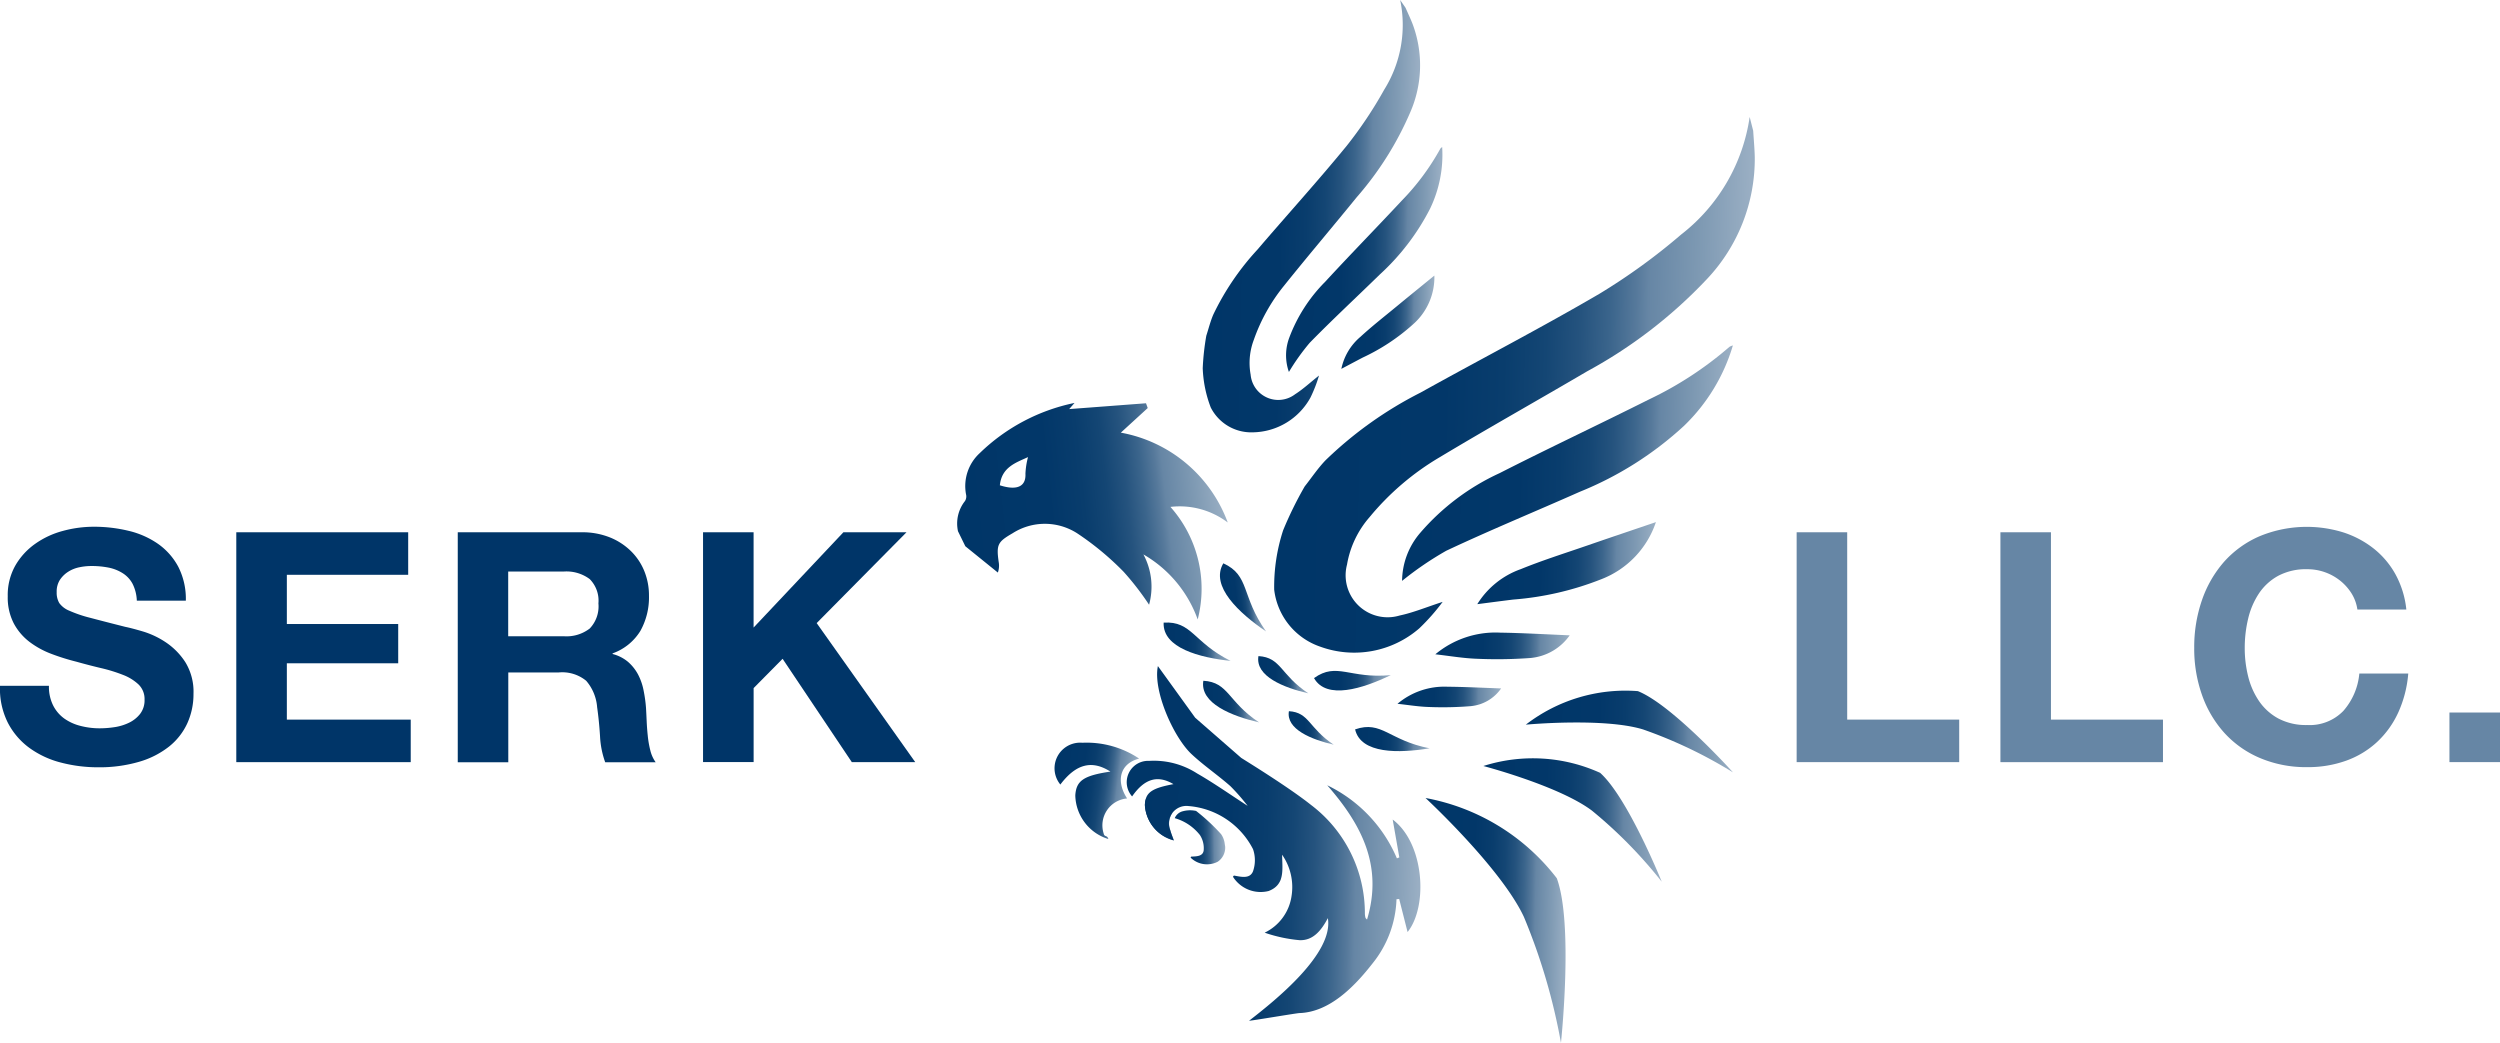<svg xmlns="http://www.w3.org/2000/svg" xmlns:xlink="http://www.w3.org/1999/xlink" width="135.213" height="56.403" viewBox="0 0 135.213 56.403"><defs><linearGradient id="a" x1="-72.175" y1="342.634" x2="-67.71" y2="342.634" gradientTransform="translate(171.884 -288.306) rotate(7.27)" gradientUnits="userSpaceOnUse"><stop offset="0" stop-color="#003668"/><stop offset="0.35" stop-color="#023769"/><stop offset="0.476" stop-color="#093d6d"/><stop offset="0.566" stop-color="#144674"/><stop offset="0.638" stop-color="#25537e"/><stop offset="0.701" stop-color="#3b658c"/><stop offset="0.755" stop-color="#56799b"/><stop offset="0.781" stop-color="#6686a5"/><stop offset="0.896" stop-color="#809bb4"/><stop offset="0.991" stop-color="#99aec3"/></linearGradient><linearGradient id="b" x1="88.825" y1="19.885" x2="91.531" y2="19.885" gradientTransform="translate(-25.51 26.499) rotate(-0.695)" xlink:href="#a"/><linearGradient id="c" x1="45.665" y1="95.713" x2="47.272" y2="95.713" gradientTransform="translate(18.31 -52.351) rotate(1.235)" xlink:href="#a"/><linearGradient id="d" x1="52.853" y1="98.775" x2="53.096" y2="98.775" gradientTransform="translate(18.31 -52.351) rotate(1.235)" xlink:href="#a"/><linearGradient id="f" x1="44.675" y1="96.935" x2="60.661" y2="96.935" gradientTransform="translate(18.31 -52.351) rotate(1.235)" xlink:href="#a"/><linearGradient id="g" x1="60.831" y1="100.763" x2="68.599" y2="100.763" gradientTransform="translate(18.31 -52.351) rotate(1.235)" xlink:href="#a"/><linearGradient id="h" x1="63.925" y1="95.214" x2="73.704" y2="95.214" gradientTransform="translate(18.31 -52.351) rotate(1.235)" xlink:href="#a"/><linearGradient id="i" x1="66.172" y1="90.319" x2="77.43" y2="90.319" gradientTransform="translate(18.31 -52.351) rotate(1.235)" xlink:href="#a"/><linearGradient id="j" x1="59.311" y1="75.954" x2="76.926" y2="75.954" gradientTransform="translate(18.31 -52.351) rotate(1.235)" xlink:href="#a"/><linearGradient id="k" x1="63.41" y1="81.359" x2="72.972" y2="81.359" gradientTransform="translate(18.31 -52.351) rotate(1.235)" xlink:href="#a"/><linearGradient id="l" x1="61.196" y1="85.915" x2="68.441" y2="85.915" gradientTransform="translate(18.31 -52.351) rotate(1.235)" xlink:href="#a"/><linearGradient id="m" x1="52.401" y1="71.734" x2="77.899" y2="71.734" gradientTransform="translate(18.31 -52.351) rotate(1.235)" xlink:href="#a"/><linearGradient id="p" x1="48.289" y1="62.879" x2="59.689" y2="62.879" gradientTransform="translate(18.31 -52.351) rotate(1.235)" xlink:href="#a"/><linearGradient id="q" x1="52.777" y1="65.173" x2="60.993" y2="65.173" gradientTransform="translate(18.31 -52.351) rotate(1.235)" xlink:href="#a"/><linearGradient id="r" x1="55.783" y1="68.539" x2="60.711" y2="68.539" gradientTransform="translate(18.31 -52.351) rotate(1.235)" xlink:href="#a"/><linearGradient id="t" x1="59.208" y1="88.738" x2="64.794" y2="88.738" gradientTransform="translate(18.31 -52.351) rotate(1.235)" xlink:href="#a"/><linearGradient id="u" x1="56.946" y1="91.086" x2="60.997" y2="91.086" gradientTransform="translate(18.31 -52.351) rotate(1.235)" xlink:href="#a"/><linearGradient id="v" x1="54.665" y1="87.982" x2="58.815" y2="87.982" gradientTransform="translate(18.31 -52.351) rotate(1.235)" xlink:href="#a"/><linearGradient id="w" x1="51.624" y1="87.725" x2="54.377" y2="87.725" gradientTransform="translate(18.31 -52.351) rotate(1.235)" xlink:href="#a"/><linearGradient id="x" x1="46.469" y1="86.036" x2="50.135" y2="86.036" gradientTransform="translate(18.31 -52.351) rotate(1.235)" xlink:href="#a"/><linearGradient id="y" x1="48.673" y1="89.235" x2="51.75" y2="89.235" gradientTransform="translate(18.31 -52.351) rotate(1.235)" xlink:href="#a"/><linearGradient id="z" x1="53.336" y1="90.567" x2="55.81" y2="90.567" gradientTransform="translate(18.31 -52.351) rotate(1.235)" xlink:href="#a"/><linearGradient id="aa" x1="197.408" y1="-141.066" x2="199.601" y2="-141.066" gradientTransform="translate(-116.567 192.121) rotate(-5.611)" xlink:href="#a"/><linearGradient id="ab" x1="192.435" y1="-178.683" x2="206.989" y2="-178.683" gradientTransform="translate(-119.864 227.425) rotate(-6.297)" xlink:href="#a"/></defs><path d="M2.874,38.154a1.96,1.96,0,0,0,.6.706,2.6,2.6,0,0,0,.879.4,4.117,4.117,0,0,0,1.045.131,5.4,5.4,0,0,0,.784-.061,2.713,2.713,0,0,0,.783-.235,1.692,1.692,0,0,0,.609-.479,1.2,1.2,0,0,0,.244-.774,1.091,1.091,0,0,0-.322-.819,2.551,2.551,0,0,0-.844-.522,8.439,8.439,0,0,0-1.184-.366q-.662-.157-1.341-.348a11.961,11.961,0,0,1-1.358-.426,4.685,4.685,0,0,1-1.184-.653,3.082,3.082,0,0,1-.844-1,3.04,3.04,0,0,1-.322-1.455A3.251,3.251,0,0,1,.828,30.59,3.693,3.693,0,0,1,1.9,29.415a4.661,4.661,0,0,1,1.5-.7,6.361,6.361,0,0,1,1.671-.226,7.918,7.918,0,0,1,1.872.218,4.662,4.662,0,0,1,1.593.7,3.566,3.566,0,0,1,1.105,1.244,3.818,3.818,0,0,1,.41,1.837H7.4a2.191,2.191,0,0,0-.235-.923A1.532,1.532,0,0,0,6.634,31a2.247,2.247,0,0,0-.757-.3,4.672,4.672,0,0,0-.932-.087,3.16,3.16,0,0,0-.661.07,1.76,1.76,0,0,0-.6.243,1.5,1.5,0,0,0-.444.436,1.167,1.167,0,0,0-.174.661,1.113,1.113,0,0,0,.139.592,1.247,1.247,0,0,0,.549.418,6.959,6.959,0,0,0,1.131.383q.723.192,1.889.487.35.071.967.253a4.631,4.631,0,0,1,1.227.584,3.719,3.719,0,0,1,1.053,1.07,3.049,3.049,0,0,1,.444,1.715,3.81,3.81,0,0,1-.33,1.585,3.454,3.454,0,0,1-.984,1.262,4.742,4.742,0,0,1-1.619.827,7.664,7.664,0,0,1-2.237.3A7.864,7.864,0,0,1,3.3,41.245a5,5,0,0,1-1.706-.792A3.905,3.905,0,0,1,.419,39.078,4.1,4.1,0,0,1,0,37.092H2.647A2.26,2.26,0,0,0,2.874,38.154Z" fill="#003568"/><path d="M22.077,28.788v2.3H15.514V33.75h6.023v2.124H15.514v3.047h6.7v2.3H12.78V28.788Z" fill="#003568"/><path d="M31.461,28.788a4,4,0,0,1,1.506.27,3.475,3.475,0,0,1,1.149.74,3.206,3.206,0,0,1,.731,1.088,3.494,3.494,0,0,1,.253,1.332,3.729,3.729,0,0,1-.462,1.9,2.9,2.9,0,0,1-1.506,1.22v.034a2.118,2.118,0,0,1,.836.426,2.41,2.41,0,0,1,.54.679,3.152,3.152,0,0,1,.3.863,7.56,7.56,0,0,1,.131.94c.012.2.023.429.035.7s.031.54.061.819a5.354,5.354,0,0,0,.139.792,1.846,1.846,0,0,0,.287.635H32.732a4.812,4.812,0,0,1-.279-1.41q-.051-.819-.157-1.567a2.477,2.477,0,0,0-.591-1.428,2.04,2.04,0,0,0-1.48-.452H27.491v4.857H24.758V28.788Zm-.975,5.623a2.059,2.059,0,0,0,1.41-.418,1.734,1.734,0,0,0,.47-1.358,1.658,1.658,0,0,0-.47-1.314,2.1,2.1,0,0,0-1.41-.409h-3v3.5Z" fill="#003568"/><path d="M40.758,28.788v5.154l4.857-5.154h3.413L44.17,33.7,49.5,41.219h-3.43l-3.743-5.588-1.567,1.584v4H38.024V28.788Z" fill="#003568"/><path d="M99.906,28.788V38.921h6.058v2.3H97.172V28.788Z" fill="#6686a5"/><path d="M110.926,28.788V38.921h6.059v2.3h-8.792V28.788Z" fill="#6686a5"/><path d="M127.187,32.1a2.765,2.765,0,0,0-.609-.687,2.846,2.846,0,0,0-1.794-.627,3.192,3.192,0,0,0-1.567.357,2.964,2.964,0,0,0-1.044.957,4.211,4.211,0,0,0-.583,1.367,6.8,6.8,0,0,0-.183,1.584,6.321,6.321,0,0,0,.183,1.524,4.106,4.106,0,0,0,.583,1.332,2.989,2.989,0,0,0,1.044.949,3.192,3.192,0,0,0,1.567.357,2.528,2.528,0,0,0,1.959-.766,3.548,3.548,0,0,0,.862-2.02h2.646a6.322,6.322,0,0,1-.54,2.106,5.032,5.032,0,0,1-1.149,1.6,4.884,4.884,0,0,1-1.671,1.009,6.1,6.1,0,0,1-2.107.349,6.376,6.376,0,0,1-2.568-.5,5.491,5.491,0,0,1-1.923-1.366,6.04,6.04,0,0,1-1.2-2.046,7.5,7.5,0,0,1-.418-2.534,7.76,7.76,0,0,1,.418-2.585,6.206,6.206,0,0,1,1.2-2.08A5.494,5.494,0,0,1,122.216,29a6.667,6.667,0,0,1,4.51-.209,5.258,5.258,0,0,1,1.636.862,4.645,4.645,0,0,1,1.193,1.4,5.032,5.032,0,0,1,.592,1.915H127.5A2.241,2.241,0,0,0,127.187,32.1Z" fill="#6686a5"/><path d="M135.213,38.537v2.682h-2.734V38.537Z" fill="#6686a5"/><path d="M61.611,41.029h0a5.1,5.1,0,0,0-3.074-.857,1.386,1.386,0,0,0-1.188,2.26c.846-1.119,1.707-1.34,2.709-.7-1.447.215-1.851.488-1.9,1.286a2.526,2.526,0,0,0,1.788,2.361c-.072-.238-.207-.077-.257-.31a1.458,1.458,0,0,1,1.271-1.884C60.348,42.25,60.559,41.3,61.611,41.029Z" fill="url(#a)"/><path d="M66.24,45.638a1.125,1.125,0,0,0-.195-.52,10.563,10.563,0,0,0-1.355-1.259,1.529,1.529,0,0,0-.719.018.642.642,0,0,0-.435.373,2.661,2.661,0,0,1,1.365.917,1.309,1.309,0,0,1,.2.835c-.049.324-.4.314-.675.329-.011,0-.021.035-.032.054a1.269,1.269,0,0,0,1.47.22.918.918,0,0,0,.4-.815Z" fill="url(#b)"/><path d="M61.919,43.542a2.109,2.109,0,0,0,1.566,1.913c-.068-.2-.146-.381-.2-.573a1.061,1.061,0,0,1,.124-.92,5.2,5.2,0,0,0-1.436-.734A1.118,1.118,0,0,0,61.919,43.542Z" fill="url(#c)"/><path d="M69.085,47.4c-.016,0-.041.041-.061.063a1.968,1.968,0,0,0,.2.214,1.849,1.849,0,0,0,.039-.244Z" fill="url(#d)"/><path d="M69.085,47.4c-.016,0-.041.041-.061.063a1.968,1.968,0,0,0,.2.214,1.849,1.849,0,0,0,.039-.244Z" fill="url(#d)"/><path d="M67.131,40.99c.313.2,2.592,1.6,3.777,2.546A7.337,7.337,0,0,1,73.82,49.42a.934.934,0,0,0,.033.217c.007.028.04.049.083.1.886-2.935-.331-5.185-2.152-7.265a7.731,7.731,0,0,1,3.768,3.953l.131-.053-.359-2.046c1.721,1.289,1.916,4.7.805,6.083l-.454-1.788-.145.015a5.824,5.824,0,0,1-1.3,3.476c-1,1.282-2.331,2.619-3.933,2.68-.071-.014-2.669.429-2.741.415,1.413-1.093,4.588-3.635,4.261-5.549-.368.7-.818,1.215-1.523,1.192a7.912,7.912,0,0,1-1.894-.406,2.611,2.611,0,0,0,1.454-1.983,3.059,3.059,0,0,0-.511-2.233c.013.812.165,1.623-.73,1.963a1.771,1.771,0,0,1-1.929-.772c.02-.022.045-.066.061-.063.379.067.853.194,1.024-.231a1.825,1.825,0,0,0,0-1.2,4.309,4.309,0,0,0-3.506-2.331.943.943,0,0,0-.973,1.289c.05.192.128.377.2.573a2.109,2.109,0,0,1-1.566-1.913c.015-.668.343-.908,1.543-1.133-.855-.506-1.567-.3-2.237.665a1.157,1.157,0,0,1,.92-1.923,4.318,4.318,0,0,1,2.593.678c.9.515,1.755,1.12,2.737,1.756a10.869,10.869,0,0,0-.936-1.069c-.682-.6-1.438-1.112-2.1-1.731-.977-.916-2.093-3.432-1.819-4.761l2.017,2.793Z" fill="url(#f)"/><path d="M84.425,56.4a32.665,32.665,0,0,0-2-6.8C81.188,46.945,77.1,43.16,77.1,43.16A11.6,11.6,0,0,1,84.2,47.5C85.112,49.975,84.425,56.4,84.425,56.4Z" fill="url(#g)"/><path d="M89.875,47.687A24.786,24.786,0,0,0,86.1,43.842c-1.776-1.337-5.872-2.412-5.872-2.412a8.812,8.812,0,0,1,6.315.369C88.038,43.133,89.875,47.687,89.875,47.687Z" fill="url(#h)"/><path d="M93.729,41.774a24.784,24.784,0,0,0-4.862-2.322c-2.126-.65-6.343-.259-6.343-.259a8.818,8.818,0,0,1,6.061-1.813C90.445,38.123,93.729,41.774,93.729,41.774Z" fill="url(#i)"/><path d="M75.832,31.417a4.034,4.034,0,0,1,.983-2.6,12.582,12.582,0,0,1,4.291-3.227c2.686-1.367,5.414-2.648,8.109-4a19.21,19.21,0,0,0,4.322-2.83.761.761,0,0,1,.186-.077,9.951,9.951,0,0,1-2.642,4.348A18.544,18.544,0,0,1,85.439,26.6c-2.4,1.066-4.84,2.068-7.221,3.189A17.711,17.711,0,0,0,75.832,31.417Z" fill="url(#j)"/><path d="M79.9,32.676a4.556,4.556,0,0,1,2.351-1.894c1.161-.473,2.359-.851,3.545-1.26,1.261-.436,2.525-.861,3.764-1.283a5.014,5.014,0,0,1-2.952,3.088,16.347,16.347,0,0,1-4.761,1.1C81.24,32.5,80.631,32.583,79.9,32.676Z" fill="url(#k)"/><path d="M77.63,35.388a5.082,5.082,0,0,1,3.521-1.171c1.26.019,2.519.095,3.747.145a2.915,2.915,0,0,1-2.147,1.228,24.862,24.862,0,0,1-2.915.038C79.121,35.6,78.41,35.477,77.63,35.388Z" fill="url(#l)"/><path d="M70.564,26.31c.373-.473.711-.98,1.125-1.413a21.023,21.023,0,0,1,5.141-3.663c3.222-1.793,6.5-3.487,9.683-5.349a33.049,33.049,0,0,0,4.412-3.2,9.829,9.829,0,0,0,3.706-6.36l.191.75c.029.473.074.945.085,1.419a9.466,9.466,0,0,1-2.635,6.65,25.752,25.752,0,0,1-6.433,4.94c-2.648,1.556-5.327,3.057-7.96,4.638a14.369,14.369,0,0,0-3.812,3.255,5.226,5.226,0,0,0-1.213,2.558A2.27,2.27,0,0,0,75.7,33.29c.737-.156,1.445-.453,2.327-.738a11.3,11.3,0,0,1-1.263,1.431,5.372,5.372,0,0,1-5.371.988,3.715,3.715,0,0,1-2.478-3.077,9.848,9.848,0,0,1,.483-3.211A20.051,20.051,0,0,1,70.564,26.31Z" fill="url(#m)"/><path d="M75.832,31.417a4.034,4.034,0,0,1,.983-2.6,12.582,12.582,0,0,1,4.291-3.227c2.686-1.367,5.414-2.648,8.109-4a19.21,19.21,0,0,0,4.322-2.83.761.761,0,0,1,.186-.077,9.951,9.951,0,0,1-2.642,4.348A18.544,18.544,0,0,1,85.439,26.6c-2.4,1.066-4.84,2.068-7.221,3.189A17.711,17.711,0,0,0,75.832,31.417Z" fill="url(#j)"/><path d="M79.9,32.676a4.556,4.556,0,0,1,2.351-1.894c1.161-.473,2.359-.851,3.545-1.26,1.261-.436,2.525-.861,3.764-1.283a5.014,5.014,0,0,1-2.952,3.088,16.347,16.347,0,0,1-4.761,1.1C81.24,32.5,80.631,32.583,79.9,32.676Z" fill="url(#k)"/><path d="M65.243,18.158c.125-.384.221-.781.381-1.149A14.191,14.191,0,0,1,68,13.51c1.606-1.879,3.27-3.709,4.836-5.622a22.335,22.335,0,0,0,2.029-3.037A6.614,6.614,0,0,0,75.729,0l.292.424c.126.29.263.575.378.869a6.353,6.353,0,0,1-.125,4.78,17.416,17.416,0,0,1-2.9,4.6c-1.3,1.6-2.633,3.165-3.92,4.772a9.729,9.729,0,0,0-1.64,2.932,3.515,3.515,0,0,0-.173,1.886,1.5,1.5,0,0,0,2.41,1.056c.426-.27.8-.622,1.288-1.008a7.533,7.533,0,0,1-.463,1.192,3.616,3.616,0,0,1-3.135,1.88,2.453,2.453,0,0,1-2.257-1.344,6.567,6.567,0,0,1-.434-2.123A13.545,13.545,0,0,1,65.243,18.158Z" fill="url(#p)"/><path d="M69.711,20.117a2.706,2.706,0,0,1,.02-1.856,8.509,8.509,0,0,1,1.947-3.027c1.368-1.486,2.782-2.928,4.16-4.406A12.974,12.974,0,0,0,77.9,8.043c.015-.029.049-.047.1-.093a6.7,6.7,0,0,1-.657,3.342,12.559,12.559,0,0,1-2.716,3.554c-1.261,1.232-2.556,2.431-3.789,3.692A11.962,11.962,0,0,0,69.711,20.117Z" fill="url(#q)"/><path d="M72.547,19.95a3.088,3.088,0,0,1,1.038-1.738c.618-.569,1.282-1.086,1.93-1.621.69-.569,1.384-1.132,2.063-1.686a3.381,3.381,0,0,1-1.141,2.625,11,11,0,0,1-2.728,1.806C73.345,19.526,72.983,19.72,72.547,19.95Z" fill="url(#r)"/><path d="M77.63,35.388a5.082,5.082,0,0,1,3.521-1.171c1.26.019,2.519.095,3.747.145a2.915,2.915,0,0,1-2.147,1.228,24.862,24.862,0,0,1-2.915.038C79.121,35.6,78.41,35.477,77.63,35.388Z" fill="url(#l)"/><path d="M75.583,38.065a3.926,3.926,0,0,1,2.712-.923c.973.008,1.945.06,2.893.092a2.251,2.251,0,0,1-1.651.959,18.745,18.745,0,0,1-2.249.045C76.736,38.223,76.186,38.13,75.583,38.065Z" fill="url(#t)"/><path d="M77.321,40.472c-2.2-.425-2.589-1.524-4.03-1.023C73.6,40.781,75.664,40.746,77.321,40.472Z" fill="url(#u)"/><path d="M75.224,36.512c-2.233.218-2.915-.726-4.155.163C71.741,37.866,73.713,37.246,75.224,36.512Z" fill="url(#v)"/><path d="M70.763,37.5c-1.517-1-1.465-1.943-2.7-2.015C67.88,36.58,69.438,37.194,70.763,37.5Z" fill="url(#w)"/><path d="M66.558,35.745c-2.015-1-2.094-2.168-3.622-2.07C62.875,35.045,64.883,35.566,66.558,35.745Z" fill="url(#x)"/><path d="M68.1,39.072c-1.7-1.119-1.638-2.172-3.017-2.253C64.88,38.039,66.621,38.727,68.1,39.072Z" fill="url(#y)"/><path d="M72.136,40.277c-1.363-.9-1.316-1.747-2.425-1.812C69.545,39.447,70.946,40,72.136,40.277Z" fill="url(#z)"/><path d="M68.475,34.152c-1.36-1.913-.859-3.023-2.311-3.685C65.434,31.7,67.023,33.163,68.475,34.152Z" fill="url(#aa)"/><path d="M51.813,28.732A1.958,1.958,0,0,1,52.19,27.1a.463.463,0,0,0,.059-.359,2.417,2.417,0,0,1,.741-2.234,10.356,10.356,0,0,1,5.126-2.714l-.289.333,4.155-.315.093.258L60.62,23.4a7.609,7.609,0,0,1,5.783,4.86,4.3,4.3,0,0,0-3.1-.844,6.655,6.655,0,0,1,1.475,6.087,6.644,6.644,0,0,0-2.936-3.517,3.682,3.682,0,0,1,.306,2.72,15.112,15.112,0,0,0-1.373-1.778,15.489,15.489,0,0,0-2.509-2.08,3.235,3.235,0,0,0-3.5-.007c-.8.465-.887.606-.751,1.557a1.111,1.111,0,0,1-.046.569l-1.759-1.423Zm3.788-4.01c-.629.293-1.429.535-1.523,1.526.939.3,1.42.06,1.383-.631A4.262,4.262,0,0,1,55.6,24.722Z" fill="url(#ab)"/></svg>